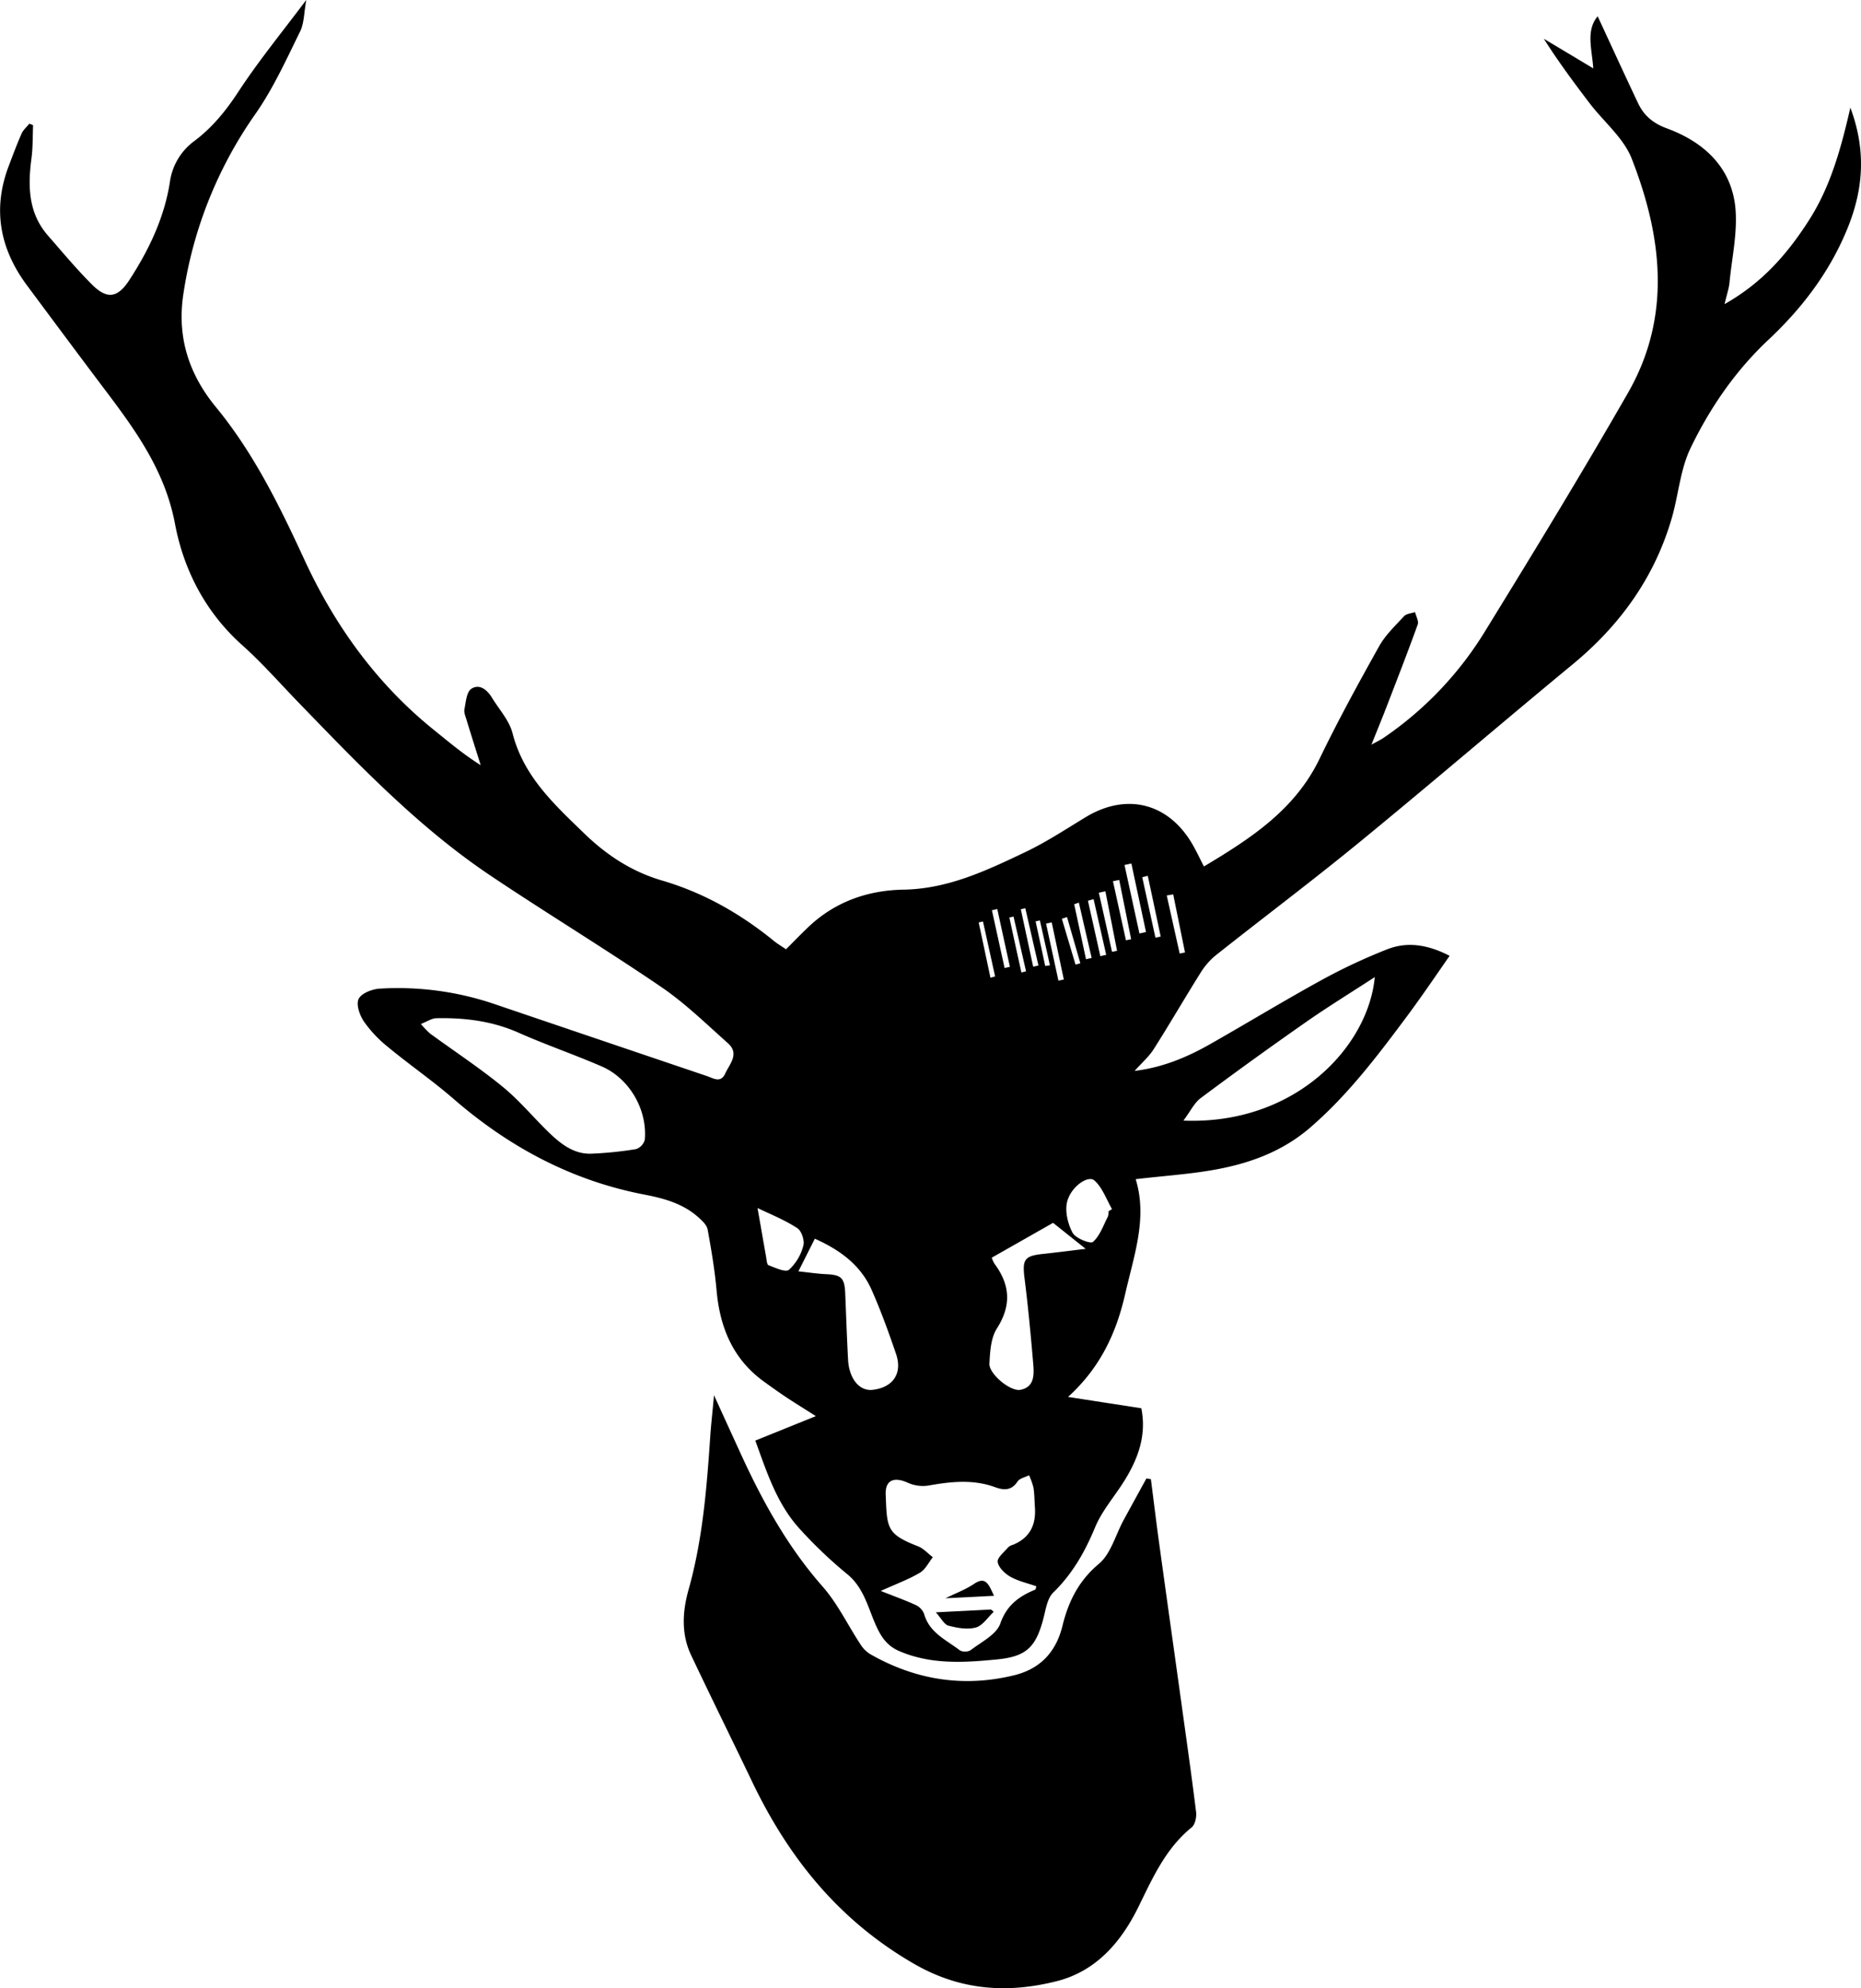 <?xml version="1.0" encoding="UTF-8"?>
<svg data-bbox="0.035 -0.02 657.346 702.177" viewBox="0 0 657.38 702.18" xmlns="http://www.w3.org/2000/svg" data-type="shape">
    <g>
        <path d="m266.81 508.76 21.38-8.64c-3.73-2.38-6.63-4.16-9.45-6s-5.77-3.94-8.62-6c-11.15-7.94-15.83-19.2-17-32.45-.65-7.2-1.86-14.36-3.16-21.48-.28-1.53-1.84-3-3.12-4.15-5.51-5-12.26-6.82-19.42-8.2-25.53-4.94-47.66-16.79-67.24-33.79-7.41-6.42-15.52-12-23.09-18.26a43.7 43.7 0 0 1-8.52-9c-1.51-2.22-2.84-6-1.89-8s4.76-3.48 7.42-3.64a106.05 106.05 0 0 1 40.7 5.49q37.44 12.71 74.9 25.38c2.22.75 4.88 2.6 6.44-.83s5.2-7 1-10.76c-7.68-6.83-15.12-14.12-23.58-19.88-19.79-13.48-40.3-25.92-60.2-39.25-25.5-17.09-46.59-39.17-67.79-61.08-6.61-6.81-12.87-14-19.94-20.31-13-11.59-20.73-26.56-23.81-42.89-3.47-18.38-13.46-32.4-24.13-46.55-9.42-12.48-18.73-25-28.08-37.58C-.02 87.97-2.74 73.98 3.07 58.67c1.46-3.85 2.89-7.72 4.56-11.49.58-1.32 1.81-2.35 2.75-3.51l1.31.54c-.17 3.89-.06 7.83-.57 11.68-1.3 9.85-1.16 19.32 5.83 27.32 5.14 5.87 10.13 11.9 15.65 17.38 5.17 5.13 8.9 4.69 13-1.55 6.93-10.64 12.42-22 14.41-34.72a21.56 21.56 0 0 1 8.7-14.56c6.33-4.77 11.11-10.67 15.48-17.34 7.07-10.8 15.29-20.84 24-32.44-.82 4.5-.73 8.22-2.19 11.17-4.84 9.8-9.4 19.92-15.6 28.84a148.63 148.63 0 0 0-25.66 64.09c-2.2 14.95 1.88 28 11.62 39.8 13.27 16.16 22.45 34.88 31.17 53.8 10.8 23.38 25.59 43.88 45.82 60.17 5.28 4.25 10.45 8.63 16.45 12.38-1.67-5.31-3.36-10.62-5-16-.38-1.27-1-2.68-.72-3.88.49-2.5.74-6 2.41-7.09 2.91-1.9 5.62.38 7.32 3.18 2.51 4.12 6.09 8 7.23 12.47 3.89 15.26 14.72 25.15 25.35 35.44 7.92 7.67 16.8 13.49 27.42 16.6 14.74 4.32 27.81 11.75 39.67 21.44 1.26 1 2.7 1.85 4.18 2.86 2.62-2.62 5-5.09 7.5-7.49 9.46-9.17 21.16-13.35 34-13.57 15.74-.26 29.34-6.76 43-13.25 7.32-3.49 14.19-8 21.13-12.22 14.66-9 29.71-5.16 38.18 9.9 1.29 2.3 2.42 4.68 3.81 7.38 16.55-9.9 32.14-20 40.83-38 6.5-13.47 13.7-26.61 21-39.67 2.22-4 5.71-7.31 8.86-10.71.84-.91 2.57-1 3.89-1.44.35 1.48 1.37 3.2.93 4.39-3.54 9.81-7.33 19.52-11.08 29.25-1.54 4-3.18 7.95-5.26 13.16 2.15-1.19 3.23-1.69 4.21-2.35a123.5 123.5 0 0 0 36.15-38.07c17.08-27.75 34.06-55.57 50.27-83.83 15.48-27 12.06-55.14 1.34-82.62-2.79-7.22-9.61-12.84-14.61-19.26-5.71-7.49-11.36-15.09-16.48-23.17l17.48 10.47c-.5-7-2.65-13.38 1.55-18.4 4.74 10.22 9.45 20.52 14.3 30.75 2.06 4.35 5.34 7.08 10.12 8.83 12.83 4.71 22.49 13.4 24.15 27.35 1 8.83-1.13 18.07-2 27.11-.2 2.1-.93 4.14-1.75 7.61 13.5-7.59 22.39-18 29.89-29.73s11.24-25.16 14.55-39.65c5.62 15 4.63 28.66-.91 42.38-6.24 15.44-16 28.31-28 39.57-11.72 11-20.68 24.06-27.55 38.31-3.65 7.57-4.25 16.56-6.65 24.79-6.1 20.92-18.25 37.74-35 51.57-25.29 20.87-50.18 42.24-75.55 63-16.61 13.6-33.8 26.49-50.62 39.83a25.11 25.11 0 0 0-5.39 6.3c-5.56 8.86-10.8 17.93-16.42 26.76-1.74 2.73-4.3 4.93-6.74 7.67 9.66-1.16 18.28-4.7 26.46-9.33 13.16-7.46 26.09-15.34 39.36-22.63a201.22 201.22 0 0 1 23.45-11c7.12-2.78 14.37-1.63 22 2.32-5 7.18-9.81 14.29-14.9 21.14-10.43 14-21 28-34.33 39.5-10.33 8.92-22.61 13.1-35.71 15.23-8.15 1.33-16.43 1.9-25.95 3 4.24 13.75-.63 27-3.69 40.46-3.1 13.65-8.69 26-20.21 36.45l25.89 4c1.91 9.57-1.15 17.83-6 25.63-3.42 5.5-7.89 10.53-10.33 16.42-3.6 8.68-8 16.43-14.79 23.05-2.13 2.08-2.64 6-3.48 9.19-2.66 10.1-6 13.4-16.38 14.41-11.61 1.13-23.21 1.89-34.44-2.9-4.25-1.81-6.34-4.81-8.16-8.75-2.93-6.39-4.31-13.55-10.3-18.46a157.58 157.58 0 0 1-16.95-16.17c-7.96-8.79-11.52-20-15.52-31Zm44.31 53.1c4.87 1.93 8.73 3.3 12.42 5a5.79 5.79 0 0 1 2.91 3.18c1.88 6.62 7.84 9.12 12.6 12.79a4 4 0 0 0 3.81-.05c3.76-2.9 9.1-5.49 10.48-9.39 2.33-6.62 6.67-9.64 12.36-12 .19-.08.19-.58.38-1.18-3.08-1.08-6.37-1.79-9.17-3.37-1.95-1.11-4.21-3.27-4.48-5.21-.21-1.55 2.33-3.53 3.75-5.23a4.57 4.57 0 0 1 1.76-.89c5.89-2.46 8.07-7.05 7.63-13.18-.16-2.32-.14-4.66-.51-6.95a24.4 24.4 0 0 0-1.56-4.38c-1.39.72-3.33 1.09-4.08 2.23-2.13 3.27-4.92 3.08-7.86 2-7.84-2.87-15.66-2-23.62-.59a13.05 13.05 0 0 1-7.29-1c-4.78-2.18-8-1-7.79 4.18.47 11.92.28 13.92 11.37 18.25 2 .77 3.53 2.56 5.28 3.88-1.49 1.87-2.62 4.34-4.55 5.47-3.96 2.34-8.35 3.95-13.85 6.44ZM148.68 361.62a30 30 0 0 0 3.19 3.35c8.54 6.25 17.43 12.08 25.62 18.77 6 4.9 11 11 16.58 16.38 4.13 3.95 8.69 7.52 14.8 7.31a129.09 129.09 0 0 0 15.81-1.61 4.79 4.79 0 0 0 3.09-3.32c.94-10.58-5.41-21.61-15.16-25.85s-19.75-7.64-29.41-11.93c-9.35-4.15-19.07-5.34-29.08-5.12-1.61.03-3.2 1.16-5.44 2.02Zm269.35 34.14c39.55 1.55 65.3-26.15 67.6-50.69-8.47 5.51-16.5 10.44-24.22 15.83q-18.81 13.13-37.22 26.86c-2.28 1.67-3.63 4.62-6.16 8Zm-136 53.23c3.26.34 6.52.84 9.79 1 5.37.23 6.52 1.3 6.75 6.83.32 7.78.58 15.55 1 23.32.35 6.76 4 11.22 8.66 10.7 7.19-.81 10.64-5.78 8.29-12.68-2.62-7.69-5.4-15.35-8.69-22.76-4-8.92-11.5-14.13-20-17.94Zm68.29-4.82a11.13 11.13 0 0 0 1 2.18c5.53 7.45 6 14.72.79 22.86-2.12 3.35-2.38 8.17-2.61 12.36-.19 3.63 7.44 10 11 9.25 5-1 4.79-5.45 4.47-9.25-.85-10.06-1.8-20.11-3.06-30.12-.83-6.57-.07-7.9 6.31-8.59 5.21-.56 10.4-1.23 15.28-1.82l-11.51-9.18Zm41.27-16.41 1.22-.74c-2-3.46-3.39-7.63-6.24-10.14-2.19-1.93-8.19 2.13-9.59 7.43-.88 3.35.18 7.83 1.87 11 1 2 6.32 4.07 7.22 3.29 2.46-2.16 3.65-5.8 5.26-8.89a5.64 5.64 0 0 0 .26-1.95Zm-124-1.11c1.06 5.94 2 11.5 3 17.06.2 1.09.28 2.88.88 3.11 2.38.91 6 2.62 7.21 1.63a17.38 17.38 0 0 0 5.09-8.53c.51-1.8-.63-5.24-2.14-6.19-4.55-2.97-9.64-4.97-14.09-7.13Zm132.06-121.69-2.43.52q2.64 12.09 5.27 24.19l2.33-.51q-2.59-12.09-5.17-24.2Zm-1.92 27.12 1.83-.38q-2.1-10.47-4.21-20.94l-2.21.46Zm16.69-16.22-2.28.39 4.57 20.51 1.88-.4Zm-9-6.55-1.93.49q2.32 10.68 4.66 21.36l1.85-.41q-2.26-10.72-4.56-21.44Zm-15 5.47-2.27.5q2.37 10.48 4.66 20.88l1.78-.37q-2.05-10.5-4.13-21.03Zm-4.12 2.77-2 .56 4.38 19.57 2.07-.47Zm-14.79 8.21-2 .43q2.19 10.08 4.37 20.14l1.9-.41Zm-16.65 16.1 1.88-.41q-2.24-10.2-4.46-20.41l-1.9.42 4.48 20.4Zm26.23-23.1-1.64.6 4.17 19.4 2-.44q-2.27-9.74-4.53-19.56Zm-18.91 2-1.59.35q2.19 10.15 4.37 20.29l1.86-.42q-2.33-10.08-4.64-20.22Zm14.74 3.11-1.83.61 4.83 16.19 1.7-.49q-2.34-8.13-4.7-16.28Zm-27.05 21.43 1.64-.46-4.28-19.4-1.52.33q2.1 9.8 4.16 19.56Zm10.9-1.85 1.67-.43q-2.22-9.66-4.42-19.32l-1.47.33q2.1 9.73 4.26 19.45Zm8.44-2.3 1.67-.23-3.55-15.86-1.51.33Z"/>
        <path d="M252.22 492.76c3.55 7.77 6.49 14.21 9.43 20.63 7.71 16.84 16.56 32.87 28.94 46.93 5.28 6 8.83 13.51 13.27 20.26a10.85 10.85 0 0 0 3.39 3.51c16 9.18 33 11.93 50.94 7.56 9.13-2.22 14.83-8.09 17.13-17.52 2.06-8.42 5.65-15.82 12.83-21.83 4.24-3.54 5.89-10.17 8.72-15.4 2.68-4.93 5.39-9.85 8.09-14.77l1.58.26c1 7.73 1.93 15.48 3 23.2 2.54 18.52 5.16 37 7.73 55.55 1.79 12.94 3.65 25.87 5.24 38.83.22 1.75-.36 4.41-1.58 5.4-9.14 7.42-13.72 17.72-18.71 27.91-6.12 12.52-15 22.9-29 26.41-17.35 4.36-34 3.32-50.42-6.19-26.38-15.23-44.17-37.29-57.05-64.13-7.18-15-14.54-29.86-21.64-44.87-3.6-7.61-3-15.69-.79-23.42 5.09-18.22 6.42-36.9 7.7-55.62.31-3.7.72-7.45 1.2-12.7Z"/>
        <path d="m330.58 569.41 19.49-1 .95.82c-2.08 1.93-3.88 4.86-6.3 5.54-3 .82-6.56.17-9.67-.65-1.53-.36-2.57-2.61-4.47-4.71Z"/>
        <path d="m351.11 563.58-17.15.86c3.54-1.75 7-3 10-5 4-2.8 5.17-.37 7.15 4.14Z"/>
    </g>
</svg>
